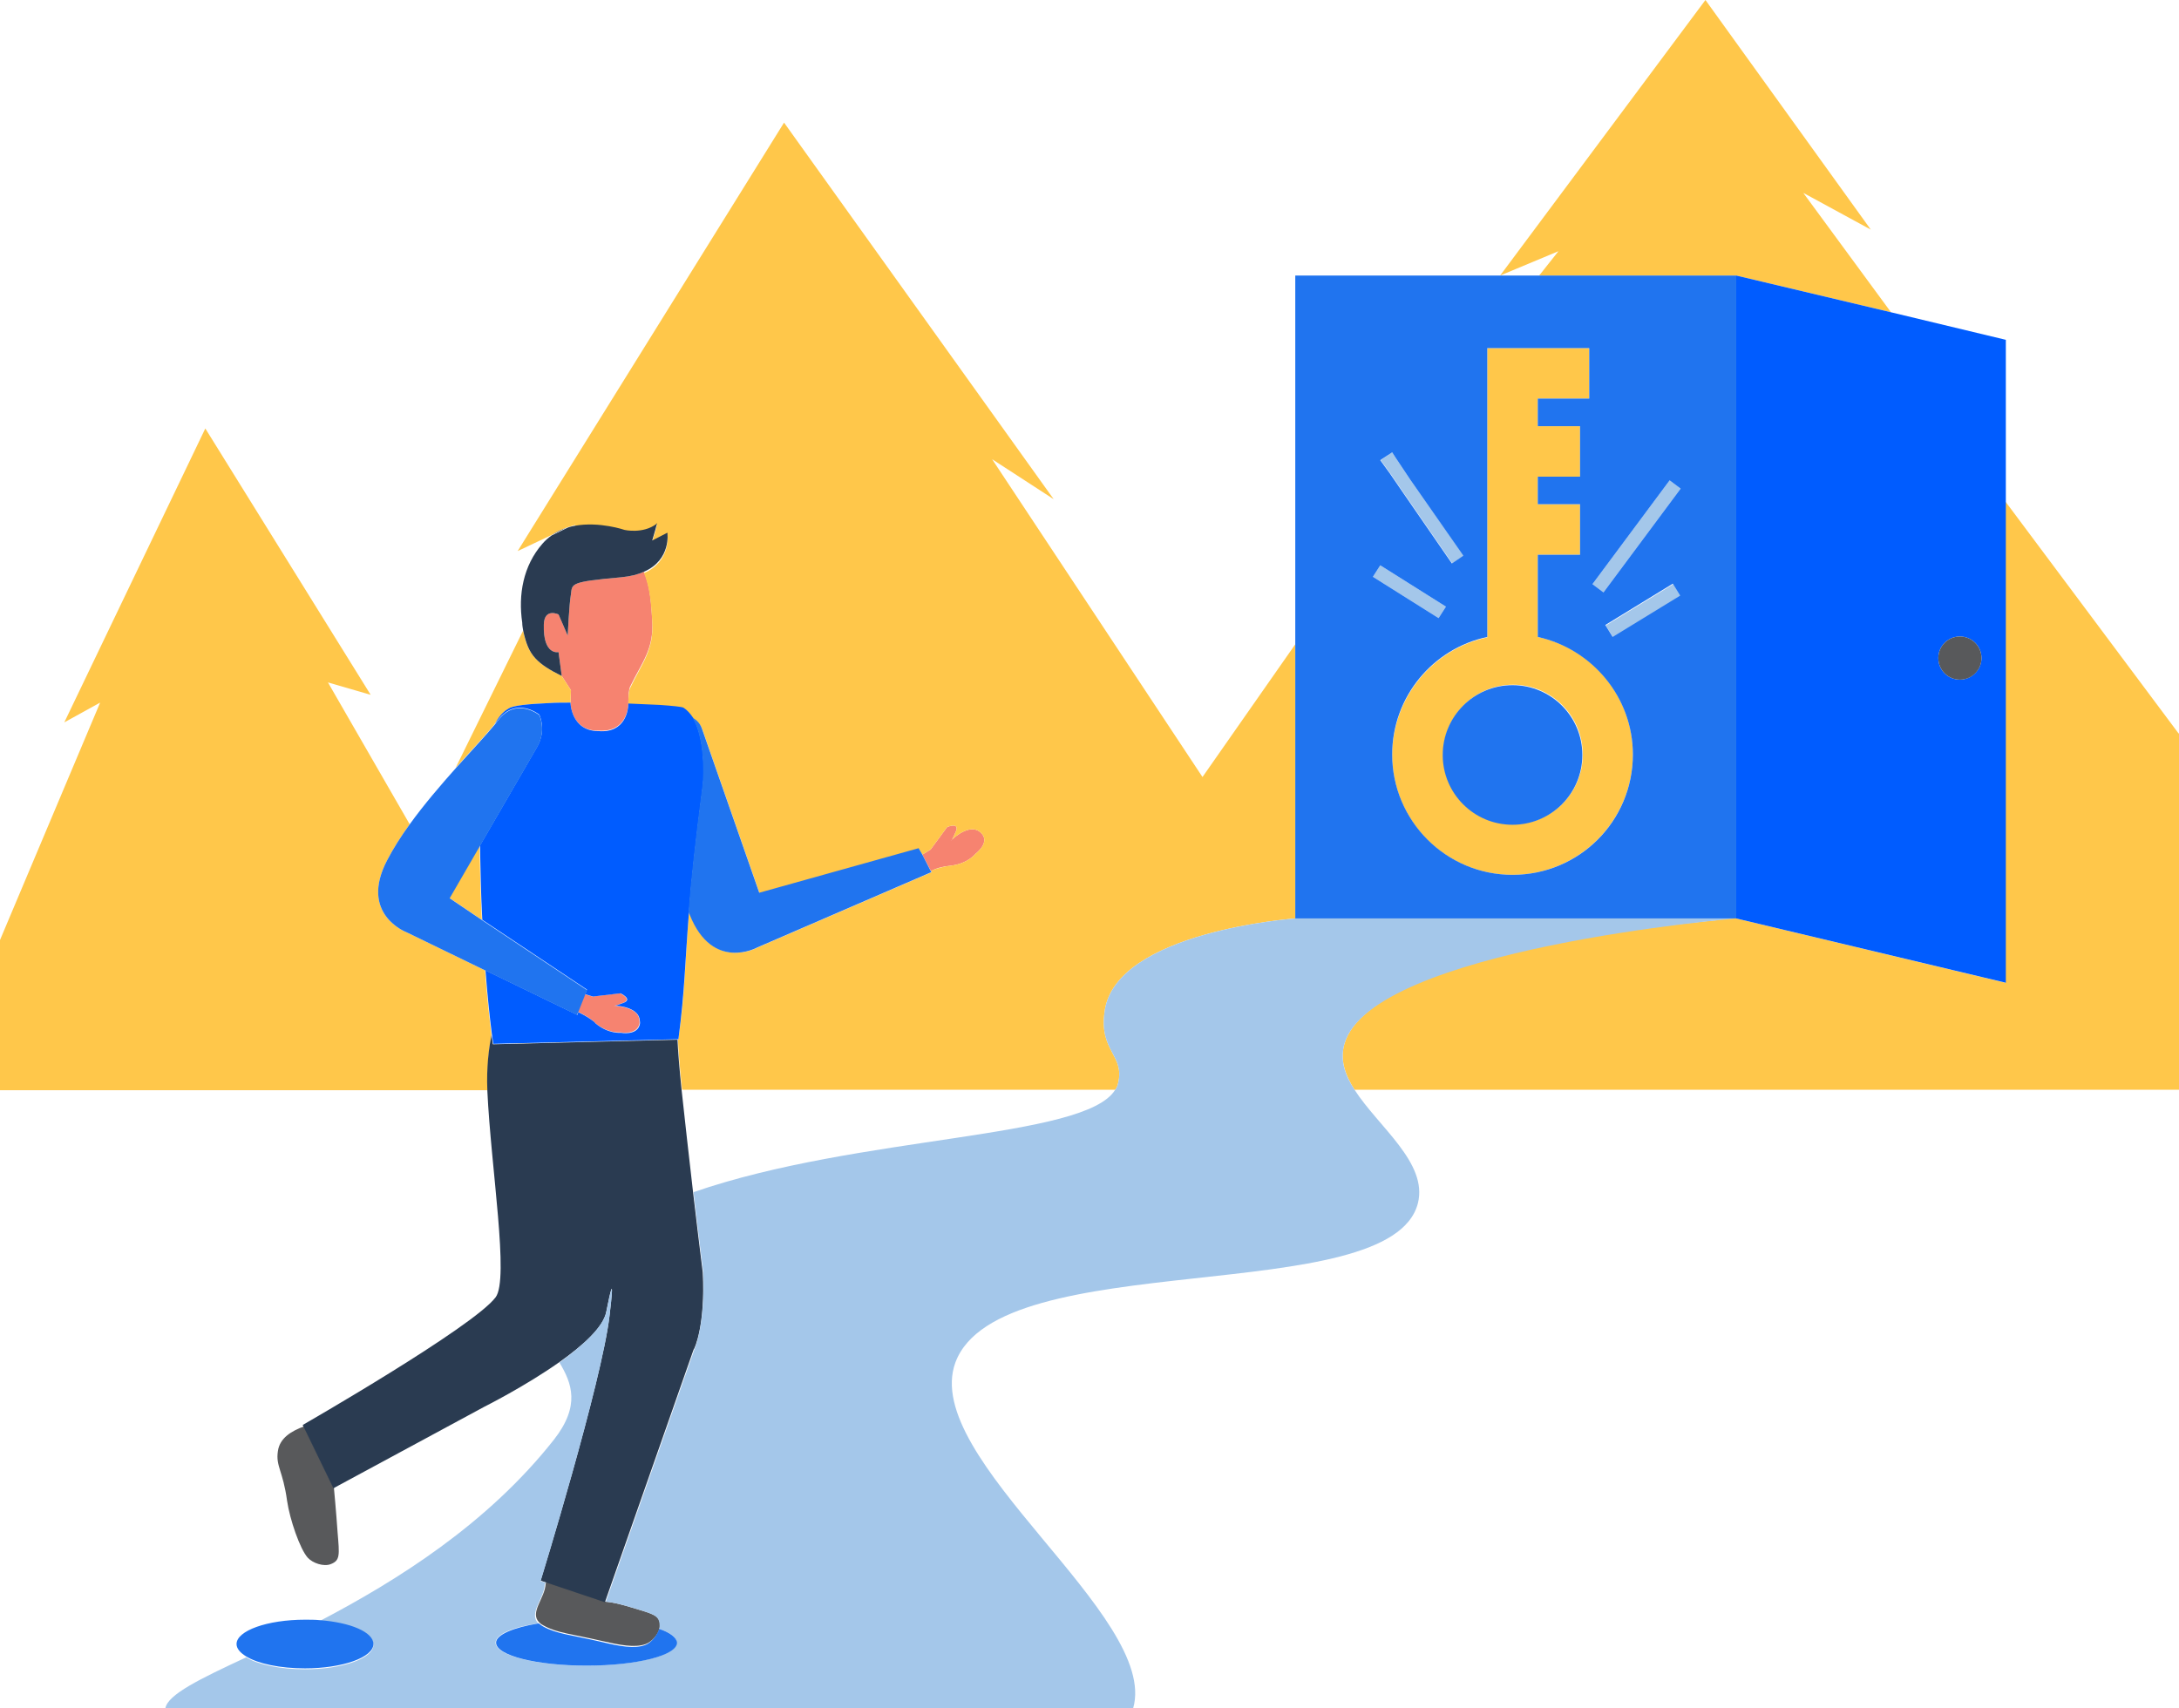 <?xml version="1.0" encoding="UTF-8"?><svg xmlns="http://www.w3.org/2000/svg" xmlns:xlink="http://www.w3.org/1999/xlink" height="372.0" preserveAspectRatio="xMidYMid meet" version="1.0" viewBox="0.0 0.0 474.4 372.0" width="474.4" zoomAndPan="magnify"><path d="M150.9,259.6c36.2-12.5,85.2-11.5,91.8-22.3h-94.3C149.1,243.8,150,251.8,150.9,259.6z" fill="none"/><path d="M123.6,114.8c0.5-0.1,1-0.3,1.5-0.4l0.2-0.5L123.6,114.8z" fill="none"/><path d="M339.3 54.7L326.7 60 335.1 60z" fill="none"/><g id="change1_1"><path d="M136.9,153.1c0,0,0,0.1,0,0.1C136.9,153.2,136.9,153.1,136.9,153.1z" fill="#FFC74A"/></g><g id="change2_1"><path d="M73.2,323.7l-0.5,0.3C72.8,323.9,73,323.8,73.2,323.7z" fill="#58595B"/></g><g id="change3_1"><path d="M120,116.5l3.5-1.7C122.4,115.2,121.2,115.7,120,116.5z" fill="#2A3B51"/></g><g id="change4_1"><path d="M207.1,182.8c-0.1,0.1-0.2,0.2-0.2,0.2S207,183.1,207.1,182.8z" fill="#F68370"/></g><g id="change5_1"><path d="M136.9,153.1C136.9,153.1,136.9,153.1,136.9,153.1C136.9,153.1,136.9,153.1,136.9,153.1 C136.9,153.1,136.9,153.1,136.9,153.1z" fill="#005CFF"/></g><g id="change4_2"><path d="M133.7,219c-0.2,0-0.3,0-0.3,0S133.4,219.1,133.7,219z" fill="#F68370"/></g><g id="change4_3"><path d="M124.2,153C124.2,153,124.2,153,124.2,153c0-1,0.1-1.9,0.1-2.5c0-0.1,0-0.1,0-0.2l-2-3.1 c0,0-0.7-5.2-0.7-5.2s-3.4,0.8-3.2-6c0.1-3.7,3.2-2.2,3.2-2.2l2,4.6c0,0,0.3-6.7,0.7-9c0.3-2.3-0.3-2.7,11-3.7 c2-0.2,3.6-0.6,4.9-1.2c1.4,3.3,1.6,7.3,1.8,10.5c0.4,6.4-2.2,9.1-4.8,14.5c-0.3,0.6-0.4,2-0.4,3.6c0,0,0,0,0,0c0,0,0,0,0,0 c0,0,0,0.1,0,0.1c0,1-0.5,6.3-6.5,5.9C124.3,159.2,124.2,153,124.2,153z M207,188.5c3.7-0.4,5.4-2.6,5.4-2.6s3.5-2.6,1-4.7 c-2.1-1.8-5.3,0.8-6.2,1.7c-0.2,0.3-0.2,0.2-0.2,0.2s0.1-0.1,0.2-0.2c0.2-0.2,0.4-0.7,0.9-1.8c0.9-2.2-1.9-1-1.9-1l-3.6,4.9 l-1.8,1.1l1.9,3.6C203.7,189.1,205.1,188.7,207,188.5z M133.7,219c-0.3,0-0.3,0-0.3,0S133.5,219,133.7,219c0.3,0,0.8-0.2,1.9-0.6 c2.2-0.8-0.6-2.1-0.6-2.1l-6,0.7l-1.7-0.5l-1.5,3.8c0.8,0.4,1.8,0.9,2.9,1.7c0.3,0.2,0.6,0.4,0.8,0.7c2.8,2.4,5.6,2.1,5.6,2.1 s3.2,0.6,4-1.5c0.1-0.3,0.2-0.6,0.1-1.1C139.1,219.5,134.9,219.1,133.7,219z" fill="#F68370"/></g><g id="change1_2"><path d="M123.6,114.8c-1.2,0.4-2.4,0.9-3.5,1.7l-7.4,3.5l58-93.3l58.7,82L216,100l45.8,69.2l20.2-28.9V200 c0,0-39.1,2.8-41.5,20.2c-1.3,8.8,4.5,9.5,2.9,15.8c-0.1,0.5-0.3,0.9-0.6,1.3h-94.3c-0.5-4.8-0.8-8.7-0.9-11l0.1,0 c1.5-10.6,1.4-16.3,2.3-27.7c0.1,0.2,0.2,0.5,0.3,0.7c5,12.4,14.7,7,14.7,7l37.9-16.4l-0.2-0.3c1-0.4,2.5-0.9,4.3-1.1 c3.7-0.4,5.4-2.6,5.4-2.6s3.5-2.6,1-4.7c-2.1-1.8-5.3,0.8-6.2,1.7c0.2-0.2,0.4-0.7,0.9-1.8c0.9-2.2-1.9-1-1.9-1l-3.6,4.9l-1.8,1.1 l-0.7-1.2l-34.7,9.7l-12.5-35.8c-0.4-1.1-1.1-1.8-2-2.3c-0.6-0.9-1.2-1.7-2.1-2.2c-0.3-0.2-2.3-0.4-5.2-0.6 c-1.9-0.1-4.2-0.2-6.8-0.3c0-1.6,0.1-3.1,0.4-3.6c2.6-5.5,5.2-8.2,4.8-14.5c-0.2-3.1-0.4-7.2-1.8-10.5c6-2.6,5.1-8.5,5.1-8.5 l-3.3,1.7c0,0,1.5-5,0.9-3.6c-2.9,2.2-6.9,1.3-6.9,1.3s-5.5-1.9-10.9-0.9l0.2-0.5L123.6,114.8z M110.7,154.3c1-0.7,4.4-1,8.8-1.2 c1.5-0.1,3.1-0.1,4.7-0.1c0-1,0.1-1.9,0.1-2.5c0-0.1,0-0.1,0-0.2l-2-3.1l0,0c-2.6-1.3-4.4-2.4-5.7-3.8c-1.4-1.5-2.2-3.4-2.7-6.1 l-14.7,29.9c3.5-3.9,6.6-7.2,8.4-9.4C108.4,156.4,109.3,155.2,110.7,154.3z M107,225.3c-0.5-3.9-1-8.7-1.4-14L88.5,203 c0,0-10.4-3.9-4.2-15.7c1.3-2.5,3-5.2,4.9-7.8l-17.8-30.9l9.3,2.7l-36-58l-30.7,64l7.8-4.3L0,204.7v32.7h106.2 C106,232.5,106.4,228.4,107,225.3z M335.1,60H378l33.7,8l-19.1-26l14.7,8l-36-50l-44.7,60l12.7-5.3L335.1,60z M97.8,195.5l7.1,4.8 c-0.3-5.5-0.4-11.1-0.5-16.2L97.8,195.5z M474.3,159.7l-37.7-50.5V214L378,200h-96l92.7,0.3c0,0-75.9,6.2-82,27 c-1,3.4,0.1,6.7,2.2,10h179.5V159.7z M323.8,138.8V75.8H346v11h-11.2v6h9.2v11h-9.2v6h9.2v11h-9.2v17.9c11.8,2.5,20.7,13,20.7,25.6 c0,14.4-11.7,26.2-26.2,26.2s-26.2-11.7-26.2-26.2C303.2,151.8,312,141.3,323.8,138.8z M314.2,164.3c0,8.4,6.8,15.2,15.2,15.2 s15.2-6.8,15.2-15.2s-6.8-15.2-15.2-15.2S314.2,156,314.2,164.3z" fill="#FFC74A"/></g><g id="change5_2"><path d="M411.7,68L378,60v140l58.7,14V109.2V74L411.7,68z M426.7,148c-2.6,0-4.7-2.1-4.7-4.7s2.1-4.7,4.7-4.7 s4.7,2.1,4.7,4.7S429.2,148,426.7,148z M153,171.3c-1.6,12.3-2.5,20.7-3,27.3c-0.9,11.4-0.9,17.1-2.3,27.7l-0.1,0l-40.2,1 c-0.1-0.6-0.2-1.3-0.3-2c-0.5-3.9-1-8.7-1.4-14l20,9.7l0.2-0.6c0.8,0.4,1.8,0.9,2.9,1.7c0.3,0.2,0.6,0.4,0.8,0.7 c2.8,2.4,5.6,2.1,5.6,2.1s3.2,0.6,4-1.5c0.1-0.3,0.2-0.6,0.1-1.1c-0.1-2.8-4.3-3.3-5.5-3.3c0.3,0,0.8-0.2,1.9-0.6 c2.2-0.8-0.6-2.1-0.6-2.1l-6,0.7l-1.7-0.5l0.4-1L105,200.3c-0.3-5.5-0.4-11.1-0.5-16.2l12.4-21.4c2.2-3.8,0.5-7.1,0.5-7.1 s-5-4-8.9,1.1c-0.2,0.3-0.5,0.6-0.8,1c0.7-1.3,1.6-2.6,3-3.4c1-0.7,4.4-1,8.8-1.2c1.5-0.1,3.1-0.1,4.7-0.1c0,0,0,0,0,0 c0,0,0.1,6.2,6.1,6.2c6,0.5,6.5-4.9,6.5-5.9c0-0.1,0-0.1,0-0.1c0,0,0,0,0,0c2.5,0.1,4.8,0.2,6.8,0.3c2.9,0.2,4.8,0.4,5.2,0.6 c0.8,0.5,1.5,1.3,2.1,2.2C153.4,160.6,153.4,168.4,153,171.3z" fill="#005CFF"/></g><g id="change2_2"><path d="M66.2,310.6l6.5,13.4c0,0,0.5,5.3,0.8,9.7c0.4,4.9,0.6,6.1-1.5,6.9c-1.5,0.6-3.9-0.2-5-1.4 c-1.7-1.9-3.9-8.3-4.5-12.4c-0.9-6.6-2.5-7.5-2-10.8C60.9,313.1,63.5,311.6,66.2,310.6z M137.7,350.1c-4.2-1.3-5.8-1.3-5.8-1.3 l-12.8-4.3c-0.2,0.1-0.3,0.2-0.3,0.3c-0.1,3.2-3.6,6.3-1.4,8.5c0.3,0.3,0.6,0.5,1,0.7c2.9,1.6,6,1.8,12.5,3.3c4,0.9,7.3,1.6,9.7,0.7 c1.3-0.5,2.7-2,3-3.5c0.1-0.2,0.1-0.5,0.1-0.7C143.6,351.8,142.4,351.5,137.7,350.1z M426.7,148c2.6,0,4.7-2.1,4.7-4.7 s-2.1-4.7-4.7-4.7s-4.7,2.1-4.7,4.7S424.1,148,426.7,148z" fill="#58595B"/></g><g fill="#2A3B51" id="change3_2"><path d="M153,277.1c-0.6-5-1.4-11.2-2.1-17.4c-0.9-7.8-1.8-15.8-2.5-22.3c-0.5-4.8-0.8-8.7-0.9-11l-40.2,1 c-0.1-0.6-0.2-1.3-0.3-2c-0.6,3-1.1,7.1-0.9,12c0,0,0,0.1,0,0.1c0.8,17,4.8,41,1.8,45c-4.9,6.5-42,27.8-42,27.8l0.2,0.4l6.5,13.4 l0.5-0.3l32.4-17.5c0,0,8.8-4.4,16.3-9.7c5.1-3.6,9.6-7.6,10.2-11c0.8-4,1.9-9.2,0.7,0.9c-1.7,14.5-15,57.7-15,57.7l1.2,0.4 l12.8,4.3l19.3-55C151.2,293.8,153.6,288.5,153,277.1z" fill="inherit"/><path d="M113.9,137.3c0.6,2.8,1.3,4.6,2.7,6.1c1.3,1.4,3.1,2.5,5.7,3.8l0,0c0,0-0.7-5.2-0.7-5.2s-3.4,0.8-3.2-6 c0.1-3.7,3.2-2.2,3.2-2.2l2,4.6c0,0,0.3-6.7,0.7-9c0.3-2.3-0.3-2.7,11-3.7c2-0.2,3.6-0.6,4.9-1.2c6-2.6,5.1-8.5,5.1-8.5l-3.3,1.7 c0,0,1.5-5,0.9-3.6c-2.9,2.2-6.9,1.3-6.9,1.3s-5.5-1.9-10.9-0.9c-0.5,0.1-1,0.2-1.5,0.4l-3.5,1.7c-0.7,0.5-1.4,1.1-2,1.8 c-4.2,4.8-5.3,11.1-4.4,17.2C113.7,136.2,113.8,136.7,113.9,137.3z" fill="inherit"/></g><g id="change6_1"><path d="M349.6,136.2l14.7-9l1.6,2.6l-14.7,9L349.6,136.2z M365.9,106.4l-2.4-1.8l-16.8,22.6l2.4,1.8L365.9,106.4z M314.8,132.1l-14.3-9l-1.6,2.5l14.3,9L314.8,132.1z M292.7,227.3C298.7,206.6,378,200,378,200h-96c0,0-39.1,2.8-41.5,20.2 c-1.3,8.8,4.5,9.5,2.9,15.8c-0.1,0.5-0.3,0.9-0.6,1.3c-6.6,10.8-55.7,9.8-91.8,22.3c0.7,6.3,1.5,12.4,2.1,17.4 c0.5,11.5-1.9,16.8-1.9,16.8l-19.3,55c0,0,1.6,0,5.8,1.3c4.7,1.4,5.9,1.7,5.9,3.9c0,0.2,0,0.5-0.1,0.7c2.4,0.8,3.8,1.8,3.8,3 c0,2.8-8.8,5-19.7,5c-10.9,0-19.7-2.2-19.7-5c0-1.8,3.7-3.4,9.3-4.2c-2.2-2.2,1.3-5.4,1.4-8.5c0-0.1,0.1-0.2,0.3-0.3l-1.2-0.4 c0,0,13.3-43.2,15-57.7c1.2-10.1,0.1-4.9-0.7-0.9c-0.7,3.3-5.1,7.3-10.2,11c2.7,4.5,4.6,9.4-1.2,16.8c-14.5,18.4-34.2,30.7-51,39.5 c6.7,0.5,11.7,2.7,11.7,5.2c0,2.9-6.7,5.3-14.9,5.3c-5.4,0-10.2-1-12.8-2.6C43.5,365.6,36.5,369,36,372h210.7 c5.8-20.1-46.4-54.3-38.7-75.3c9.5-25.7,94.8-11.5,100.7-34.7c2.2-8.8-8.6-16.6-13.8-24.7C292.8,234.1,291.7,230.8,292.7,227.3z M307,104.4l-2-3l-1.2-1.8l-0.7-1.1l-2.5,1.7l1.3,1.8l0.8,1.1l2.6,3.8l10.9,15.8l2.5-1.7L307,104.4z" fill="#A4C7EA"/></g><g id="change7_1"><path d="M125.6,221l-20-9.7L88.5,203c0,0-10.4-3.9-4.2-15.7c1.3-2.5,3-5.2,4.9-7.8c3.1-4.3,6.8-8.6,10.1-12.3 c3.5-3.9,6.6-7.2,8.4-9.4c0.3-0.3,0.5-0.7,0.8-1c3.9-5.1,8.9-1.1,8.9-1.1s1.7,3.3-0.5,7.1l-12.4,21.4l-6.6,11.4l7.1,4.8l22.8,15.2 l-0.4,1l-1.5,3.8L125.6,221z M143.5,354.7c-0.4,1.4-1.7,3-3,3.5c-2.3,0.9-5.6,0.3-9.7-0.7c-6.5-1.5-9.6-1.7-12.5-3.3 c-0.4-0.2-0.7-0.5-1-0.7c-5.6,0.9-9.3,2.5-9.3,4.2c0,2.8,8.8,5,19.7,5c10.9,0,19.7-2.2,19.7-5C147.3,356.6,145.9,355.5,143.5,354.7z M69.6,352.8c-1-0.1-2.1-0.1-3.2-0.1c-8.2,0-14.9,2.4-14.9,5.3c0,1,0.8,1.9,2.1,2.7c2.6,1.6,7.4,2.6,12.8,2.6 c8.2,0,14.9-2.4,14.9-5.3C81.3,355.4,76.3,353.3,69.6,352.8z M200.7,185.9l-0.7-1.2l-34.7,9.7l-12.5-35.8c-0.4-1.1-1.1-1.8-2-2.3 c2.5,4.3,2.5,12.1,2.1,15c-1.6,12.3-2.5,20.7-3,27.3c0.1,0.2,0.2,0.5,0.3,0.7c5,12.4,14.7,7,14.7,7l37.9-16.4l-0.2-0.3L200.7,185.9z M378,60v140h-96v-59.8V60h44.7h8.4H378z M300.5,100.2l1.3,1.8l0.8,1.1l2.6,3.8l10.9,15.8l2.5-1.7L307,104.4l-2-3l-1.2-1.8l-0.7-1.1 L300.5,100.2z M298.9,125.6l14.3,9l1.6-2.5l-14.3-9L298.9,125.6z M355.5,164.3c0-12.5-8.9-23-20.7-25.6v-17.9h9.2v-11h-9.2v-6h9.2 v-11h-9.2v-6H346v-11h-22.2v62.9c-11.8,2.5-20.7,13-20.7,25.6c0,14.4,11.7,26.2,26.2,26.2S355.5,178.8,355.5,164.3z M365.8,129.7 l-1.6-2.6l-14.7,9l1.6,2.6L365.8,129.7z M365.9,106.4l-2.4-1.8l-16.8,22.6l2.4,1.8L365.9,106.4z" fill="#2074EF"/></g><g id="change7_2"><path d="M329.3,149.2c-8.4,0-15.2,6.8-15.2,15.2s6.8,15.2,15.2,15.2s15.2-6.8,15.2-15.2S337.7,149.2,329.3,149.2z" fill="#2074EF"/></g></svg>